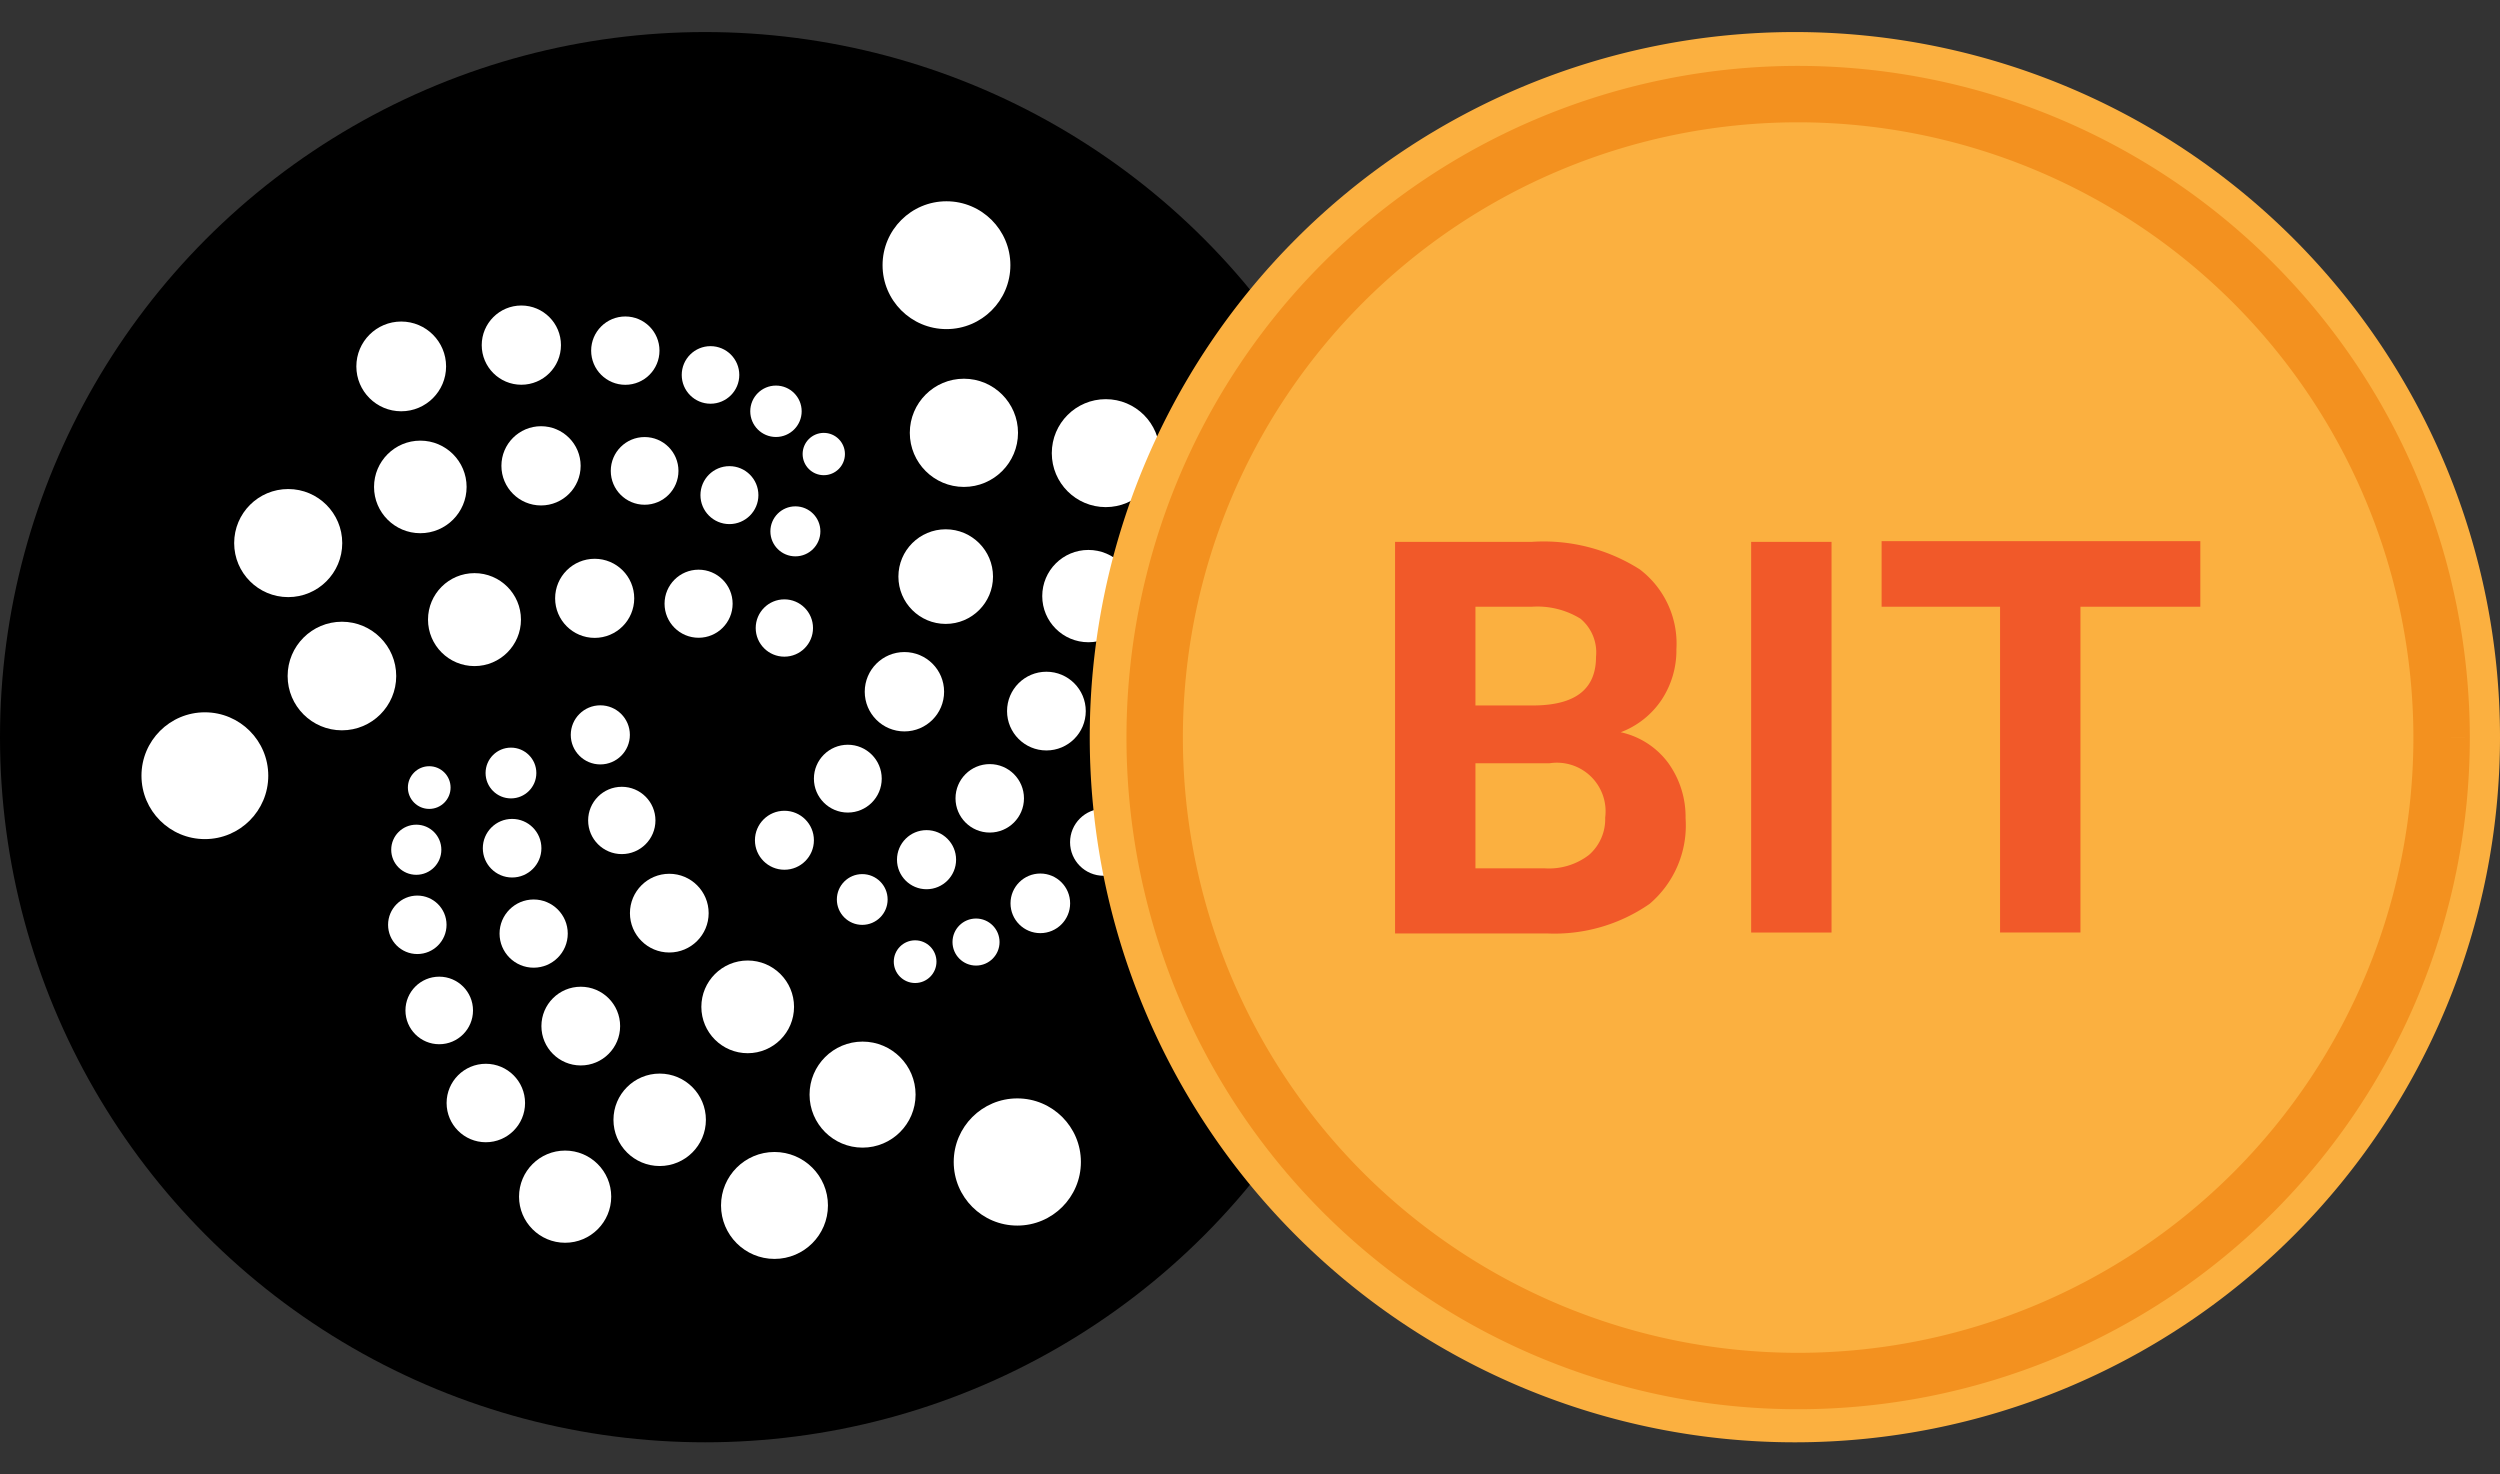 <svg xmlns="http://www.w3.org/2000/svg" xmlns:xlink="http://www.w3.org/1999/xlink" width="39" height="23" viewBox="0 0 39 23"><rect x="0" y="0" width="39" height="23" fill="#333333" stroke="none"/><defs><style>.a,.c{fill:#fff;}.a{stroke:#707070;}.b{clip-path:url(#a);}.d{clip-path:url(#b);}.e{fill:#fbb040;}.e,.g{fill-rule:evenodd;}.f{fill:#f15929;}.g{fill:none;stroke:#f3911f;stroke-miterlimit:10;stroke-width:0.88px;}</style><clipPath id="a"><rect class="a" width="22" height="23" transform="translate(192.5 2155)"/></clipPath><clipPath id="b"><rect class="a" width="22" height="23" transform="translate(209.5 2155)"/></clipPath></defs><g transform="translate(-192.5 -2155)"><g class="b"><g transform="translate(192.5 2155.5)"><circle cx="11" cy="11" r="11"/><circle class="c" cx="0.997" cy="0.997" r="0.997" transform="translate(13.768 2.64)"/><circle class="c" cx="0.844" cy="0.844" r="0.844" transform="translate(14.193 5.408)"/><circle class="c" cx="0.842" cy="0.842" r="0.842" transform="translate(16.408 5.727)"/><circle class="c" cx="0.72" cy="0.72" r="0.72" transform="translate(16.259 8.079)"/><circle class="c" cx="0.725" cy="0.725" r="0.725" transform="translate(18.025 8.756)"/><circle class="c" cx="0.738" cy="0.738" r="0.738" transform="translate(14.015 7.757)"/><circle class="c" cx="0.619" cy="0.619" r="0.619" transform="translate(13.49 9.672)"/><circle class="c" cx="0.614" cy="0.614" r="0.614" transform="translate(15.71 9.979)"/><circle class="c" cx="0.62" cy="0.62" r="0.62" transform="translate(17.473 10.652)"/><circle class="c" cx="0.523" cy="0.523" r="0.523" transform="translate(16.693 12.116)"/><circle class="c" cx="0.534" cy="0.534" r="0.534" transform="translate(14.906 11.42)"/><circle class="c" cx="0.529" cy="0.529" r="0.529" transform="translate(12.697 11.118)"/><circle class="c" cx="0.461" cy="0.461" r="0.461" transform="translate(13.993 12.45)"/><circle class="c" cx="0.465" cy="0.465" r="0.465" transform="translate(15.764 13.127)"/><circle class="c" cx="0.367" cy="0.367" r="0.367" transform="translate(14.859 13.829)"/><circle class="c" cx="0.333" cy="0.333" r="0.333" transform="translate(13.943 14.169)"/><circle class="c" cx="0.396" cy="0.396" r="0.396" transform="translate(13.055 13.136)"/><circle class="c" cx="0.46" cy="0.46" r="0.46" transform="translate(11.777 12.148)"/><circle class="c" cx="0.992" cy="0.992" r="0.992" transform="translate(14.878 16.635)"/><circle class="c" cx="0.827" cy="0.827" r="0.827" transform="translate(12.629 15.749)"/><circle class="c" cx="0.834" cy="0.834" r="0.834" transform="translate(11.248 17.471)"/><circle class="c" cx="0.723" cy="0.723" r="0.723" transform="translate(10.941 14.484)"/><circle class="c" cx="0.721" cy="0.721" r="0.721" transform="translate(9.57 16.248)"/><circle class="c" cx="0.719" cy="0.719" r="0.719" transform="translate(8.097 17.449)"/><circle class="c" cx="0.612" cy="0.612" r="0.612" transform="translate(6.967 16.095)"/><circle class="c" cx="0.614" cy="0.614" r="0.614" transform="translate(8.446 14.893)"/><circle class="c" cx="0.614" cy="0.614" r="0.614" transform="translate(9.827 13.131)"/><circle class="c" cx="0.532" cy="0.532" r="0.532" transform="translate(7.793 13.532)"/><circle class="c" cx="0.527" cy="0.527" r="0.527" transform="translate(6.325 14.736)"/><circle class="c" cx="0.456" cy="0.456" r="0.456" transform="translate(6.054 13.471)"/><circle class="c" cx="0.391" cy="0.391" r="0.391" transform="translate(6.103 12.365)"/><circle class="c" cx="0.333" cy="0.333" r="0.333" transform="translate(6.363 11.453)"/><circle class="c" cx="0.396" cy="0.396" r="0.396" transform="translate(7.575 11.163)"/><circle class="c" cx="0.461" cy="0.461" r="0.461" transform="translate(8.904 10.503)"/><circle class="c" cx="0.525" cy="0.525" r="0.525" transform="translate(9.175 11.774)"/><circle class="c" cx="0.457" cy="0.457" r="0.457" transform="translate(7.532 12.275)"/><circle class="c" cx="0.989" cy="0.989" r="0.989" transform="translate(2.207 10.612)"/><circle class="c" cx="0.847" cy="0.847" r="0.847" transform="translate(4.487 9.199)"/><circle class="c" cx="0.843" cy="0.843" r="0.843" transform="translate(3.653 7.129)"/><circle class="c" cx="0.722" cy="0.722" r="0.722" transform="translate(5.835 6.374)"/><circle class="c" cx="0.725" cy="0.725" r="0.725" transform="translate(6.677 8.441)"/><circle class="c" cx="0.617" cy="0.617" r="0.617" transform="translate(8.66 8.217)"/><circle class="c" cx="0.531" cy="0.531" r="0.531" transform="translate(10.367 8.387)"/><circle class="c" cx="0.447" cy="0.447" r="0.447" transform="translate(11.789 8.85)"/><circle class="c" cx="0.39" cy="0.39" r="0.39" transform="translate(12.018 7.399)"/><circle class="c" cx="0.452" cy="0.452" r="0.452" transform="translate(10.927 6.772)"/><circle class="c" cx="0.528" cy="0.528" r="0.528" transform="translate(9.528 6.318)"/><circle class="c" cx="0.618" cy="0.618" r="0.618" transform="translate(7.822 6.149)"/><circle class="c" cx="0.7" cy="0.7" r="0.7" transform="translate(5.559 4.516)"/><circle class="c" cx="0.618" cy="0.618" r="0.618" transform="translate(7.515 4.266)"/><circle class="c" cx="0.533" cy="0.533" r="0.533" transform="translate(9.222 4.437)"/><circle class="c" cx="0.449" cy="0.449" r="0.449" transform="translate(10.635 4.9)"/><circle class="c" cx="0.401" cy="0.401" r="0.401" transform="translate(11.704 5.515)"/><circle class="c" cx="0.33" cy="0.33" r="0.33" transform="translate(12.521 6.253)"/></g></g><g class="d"><g transform="translate(209.489 2155.5)"><g transform="translate(-46.42 -137.94)"><g transform="translate(46.42 137.83)"><path class="e" d="M22.011,11.11a11,11,0,1,1-11-11,11,11,0,0,1,11,11"/></g></g><path class="f" d="M4.774,14.047V7.953H6.908a2.794,2.794,0,0,1,1.683.429,1.454,1.454,0,0,1,.572,1.243,1.4,1.4,0,0,1-.231.792,1.332,1.332,0,0,1-.638.506,1.255,1.255,0,0,1,.737.473,1.437,1.437,0,0,1,.275.869A1.606,1.606,0,0,1,8.745,13.6a2.6,2.6,0,0,1-1.595.462H4.774Zm1.254-3.542h.935c.638-.011.946-.264.946-.759a.685.685,0,0,0-.242-.594,1.284,1.284,0,0,0-.759-.187h-.88v1.54Zm0,.891v1.65H7.106a1.023,1.023,0,0,0,.693-.209.741.741,0,0,0,.253-.583.759.759,0,0,0-.869-.847H6.028Z"/><path class="f" d="M11.583,14.047H10.329V7.953h1.254Z"/><path class="f" d="M17.336,8.965h-1.87v5.082H14.212V8.965H12.364V7.942h4.972Z"/><g transform="translate(-46.42 -137.94)"><g transform="translate(46.42 137.83)"><path class="g" d="M21.1,11.11A10.038,10.038,0,1,1,11.055,1.078,10.046,10.046,0,0,1,21.1,11.11"/></g></g></g></g></g></svg>